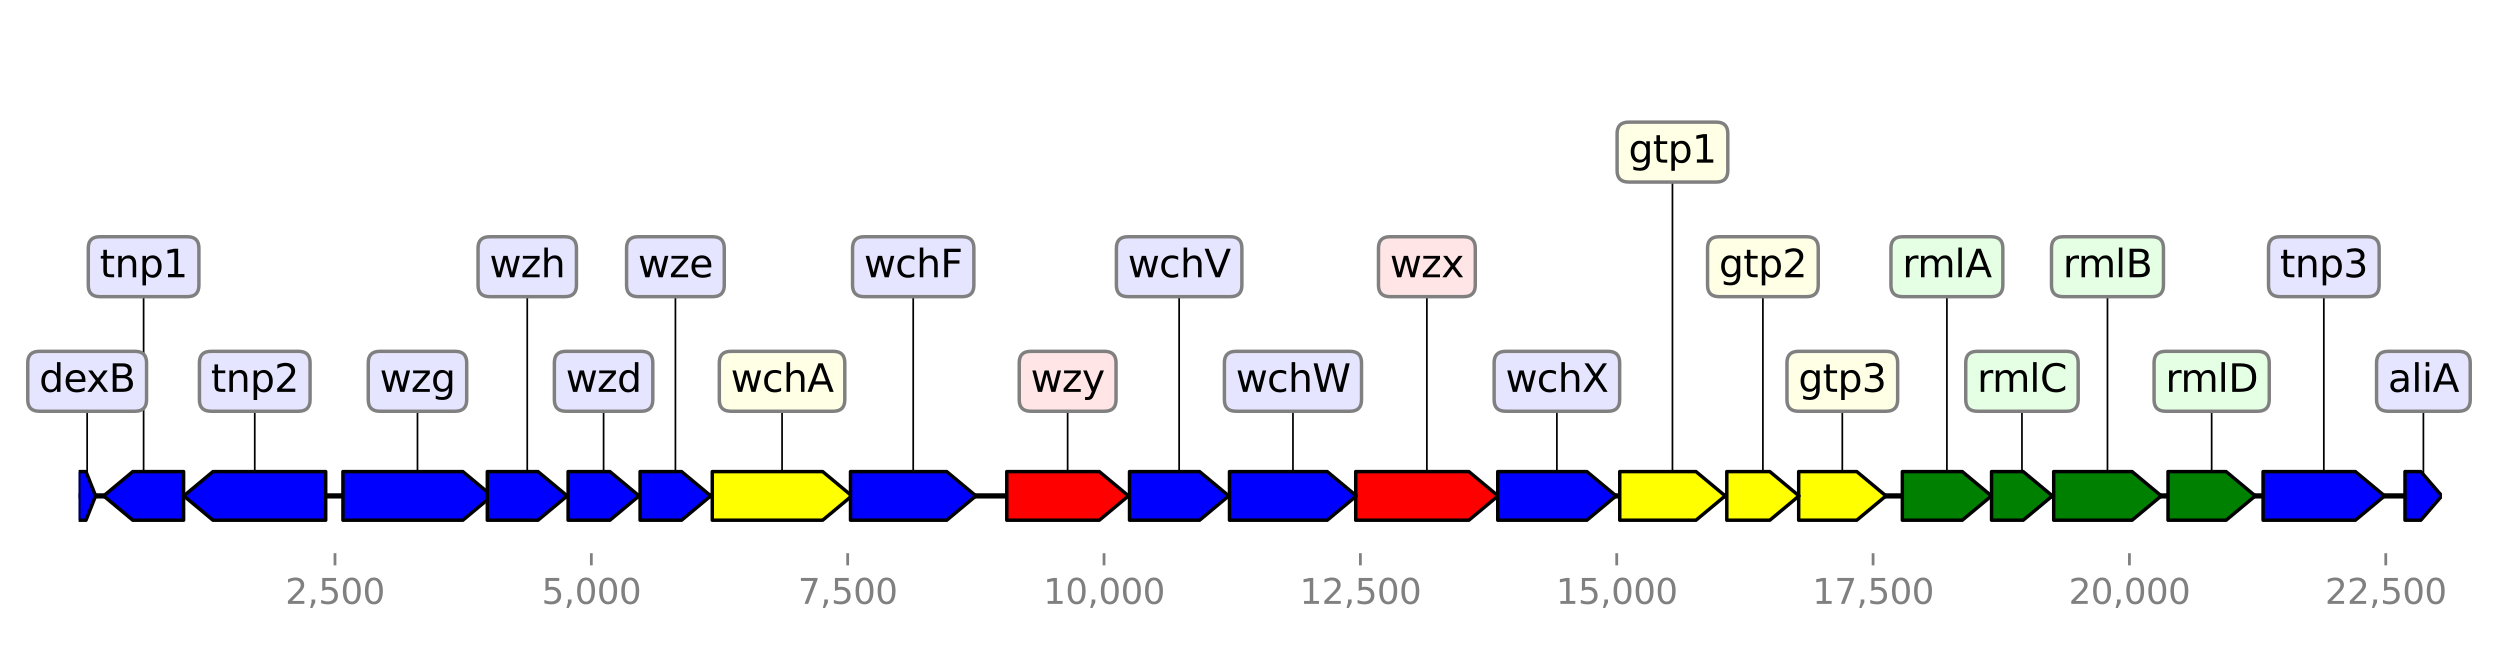 <?xml version="1.0" encoding="utf-8" standalone="no"?>
<!DOCTYPE svg PUBLIC "-//W3C//DTD SVG 1.1//EN"
  "http://www.w3.org/Graphics/SVG/1.1/DTD/svg11.dtd">
<svg height="187.2pt" version="1.1" viewBox="0 0 720 187.2" width="720pt" xmlns="http://www.w3.org/2000/svg" xmlns:xlink="http://www.w3.org/1999/xlink">
 <defs>
  <style type="text/css">*{stroke-linecap:butt;stroke-linejoin:round;}</style>
 </defs>
 <g id="figure_1">
  <g id="patch_1">
   <path d="M 0 187.2 
L 720 187.2 
L 720 0 
L 0 0 
z
" style="fill:#ffffff;"/>
  </g>
  <g id="axes_1">
   <g id="line2d_1">
    <path clip-path="url(#pf83771c962)" d="M 22.655 142.818 
L 703.248 142.818 
" style="fill:none;stroke:#000000;stroke-linecap:square;stroke-width:1.5;"/>
   </g>
   <g id="line2d_2">
    <path clip-path="url(#pf83771c962)" d="M 120.235 109.813 
L 120.235 142.818 
" style="fill:none;stroke:#000000;stroke-linecap:square;stroke-width:0.5;"/>
   </g>
   <g id="line2d_3">
    <path clip-path="url(#pf83771c962)" d="M 410.94 76.809 
L 410.94 142.818 
" style="fill:none;stroke:#000000;stroke-linecap:square;stroke-width:0.5;"/>
   </g>
   <g id="line2d_4">
    <path clip-path="url(#pf83771c962)" d="M 73.369 109.813 
L 73.369 142.818 
" style="fill:none;stroke:#000000;stroke-linecap:square;stroke-width:0.5;"/>
   </g>
   <g id="line2d_5">
    <path clip-path="url(#pf83771c962)" d="M 225.233 109.813 
L 225.233 142.818 
" style="fill:none;stroke:#000000;stroke-linecap:square;stroke-width:0.5;"/>
   </g>
   <g id="line2d_6">
    <path clip-path="url(#pf83771c962)" d="M 372.372 109.813 
L 372.372 142.818 
" style="fill:none;stroke:#000000;stroke-linecap:square;stroke-width:0.5;"/>
   </g>
   <g id="line2d_7">
    <path clip-path="url(#pf83771c962)" d="M 263.004 76.809 
L 263.004 142.818 
" style="fill:none;stroke:#000000;stroke-linecap:square;stroke-width:0.5;"/>
   </g>
   <g id="line2d_8">
    <path clip-path="url(#pf83771c962)" d="M 307.477 109.813 
L 307.477 142.818 
" style="fill:none;stroke:#000000;stroke-linecap:square;stroke-width:0.5;"/>
   </g>
   <g id="line2d_9">
    <path clip-path="url(#pf83771c962)" d="M 669.264 76.809 
L 669.264 142.818 
" style="fill:none;stroke:#000000;stroke-linecap:square;stroke-width:0.5;"/>
   </g>
   <g id="line2d_10">
    <path clip-path="url(#pf83771c962)" d="M 448.385 109.813 
L 448.385 142.818 
" style="fill:none;stroke:#000000;stroke-linecap:square;stroke-width:0.5;"/>
   </g>
   <g id="line2d_11">
    <path clip-path="url(#pf83771c962)" d="M 606.953 76.809 
L 606.953 142.818 
" style="fill:none;stroke:#000000;stroke-linecap:square;stroke-width:0.5;"/>
   </g>
   <g id="line2d_12">
    <path clip-path="url(#pf83771c962)" d="M 481.667 43.804 
L 481.667 142.818 
" style="fill:none;stroke:#000000;stroke-linecap:square;stroke-width:0.5;"/>
   </g>
   <g id="line2d_13">
    <path clip-path="url(#pf83771c962)" d="M 339.593 76.809 
L 339.593 142.818 
" style="fill:none;stroke:#000000;stroke-linecap:square;stroke-width:0.5;"/>
   </g>
   <g id="line2d_14">
    <path clip-path="url(#pf83771c962)" d="M 560.707 76.809 
L 560.707 142.818 
" style="fill:none;stroke:#000000;stroke-linecap:square;stroke-width:0.5;"/>
   </g>
   <g id="line2d_15">
    <path clip-path="url(#pf83771c962)" d="M 530.585 109.813 
L 530.585 142.818 
" style="fill:none;stroke:#000000;stroke-linecap:square;stroke-width:0.5;"/>
   </g>
   <g id="line2d_16">
    <path clip-path="url(#pf83771c962)" d="M 636.957 109.813 
L 636.957 142.818 
" style="fill:none;stroke:#000000;stroke-linecap:square;stroke-width:0.5;"/>
   </g>
   <g id="line2d_17">
    <path clip-path="url(#pf83771c962)" d="M 41.357 76.809 
L 41.357 142.818 
" style="fill:none;stroke:#000000;stroke-linecap:square;stroke-width:0.5;"/>
   </g>
   <g id="line2d_18">
    <path clip-path="url(#pf83771c962)" d="M 151.848 76.809 
L 151.848 142.818 
" style="fill:none;stroke:#000000;stroke-linecap:square;stroke-width:0.5;"/>
   </g>
   <g id="line2d_19">
    <path clip-path="url(#pf83771c962)" d="M 507.714 76.809 
L 507.714 142.818 
" style="fill:none;stroke:#000000;stroke-linecap:square;stroke-width:0.5;"/>
   </g>
   <g id="line2d_20">
    <path clip-path="url(#pf83771c962)" d="M 173.834 109.813 
L 173.834 142.818 
" style="fill:none;stroke:#000000;stroke-linecap:square;stroke-width:0.5;"/>
   </g>
   <g id="line2d_21">
    <path clip-path="url(#pf83771c962)" d="M 194.521 76.809 
L 194.521 142.818 
" style="fill:none;stroke:#000000;stroke-linecap:square;stroke-width:0.5;"/>
   </g>
   <g id="line2d_22">
    <path clip-path="url(#pf83771c962)" d="M 582.324 109.813 
L 582.324 142.818 
" style="fill:none;stroke:#000000;stroke-linecap:square;stroke-width:0.5;"/>
   </g>
   <g id="line2d_23">
    <path clip-path="url(#pf83771c962)" d="M 697.939 109.813 
L 697.939 142.818 
" style="fill:none;stroke:#000000;stroke-linecap:square;stroke-width:0.5;"/>
   </g>
   <g id="line2d_24">
    <path clip-path="url(#pf83771c962)" d="M 25.1 109.813 
L 25.1 142.818 
" style="fill:none;stroke:#000000;stroke-linecap:square;stroke-width:0.5;"/>
   </g>
   <g id="patch_2">
    <path clip-path="url(#pf83771c962)" d="M 98.766 135.818 
Q 116.035 135.818 133.305 135.818 
L 133.305 135.818 
Q 137.505 139.318 141.704 142.818 
Q 137.505 146.318 133.305 149.818 
L 133.305 149.818 
Q 116.035 149.818 98.766 149.818 
L 98.766 135.818 
z
" style="fill:#0000ff;stroke:#000000;stroke-linecap:round;"/>
   </g>
   <g id="patch_3">
    <path clip-path="url(#pf83771c962)" d="M 390.445 135.818 
Q 406.741 135.818 423.036 135.818 
L 423.036 135.818 
Q 427.235 139.318 431.435 142.818 
Q 427.235 146.318 423.036 149.818 
L 423.036 149.818 
Q 406.741 149.818 390.445 149.818 
L 390.445 135.818 
z
" style="fill:#ff0000;stroke:#000000;stroke-linecap:round;"/>
   </g>
   <g id="patch_4">
    <path clip-path="url(#pf83771c962)" d="M 93.805 149.818 
Q 77.568 149.818 61.33 149.818 
L 61.33 149.818 
Q 57.132 146.318 52.934 142.818 
Q 57.132 139.318 61.33 135.818 
L 61.33 135.818 
Q 77.568 135.818 93.805 135.818 
L 93.805 149.818 
z
" style="fill:#0000ff;stroke:#000000;stroke-linecap:round;"/>
   </g>
   <g id="patch_5">
    <path clip-path="url(#pf83771c962)" d="M 205.137 135.818 
Q 221.031 135.818 236.925 135.818 
L 236.925 135.818 
Q 241.127 139.318 245.329 142.818 
Q 241.127 146.318 236.925 149.818 
L 236.925 149.818 
Q 221.031 149.818 205.137 149.818 
L 205.137 135.818 
z
" style="fill:#ffff00;stroke:#000000;stroke-linecap:round;"/>
   </g>
   <g id="patch_6">
    <path clip-path="url(#pf83771c962)" d="M 354.092 135.818 
Q 368.17 135.818 382.248 135.818 
L 382.248 135.818 
Q 386.45 139.318 390.652 142.818 
Q 386.45 146.318 382.248 149.818 
L 382.248 149.818 
Q 368.17 149.818 354.092 149.818 
L 354.092 135.818 
z
" style="fill:#0000ff;stroke:#000000;stroke-linecap:round;"/>
   </g>
   <g id="patch_7">
    <path clip-path="url(#pf83771c962)" d="M 244.945 135.818 
Q 258.804 135.818 272.663 135.818 
L 272.663 135.818 
Q 276.862 139.318 281.062 142.818 
Q 276.862 146.318 272.663 149.818 
L 272.663 149.818 
Q 258.804 149.818 244.945 149.818 
L 244.945 135.818 
z
" style="fill:#0000ff;stroke:#000000;stroke-linecap:round;"/>
   </g>
   <g id="patch_8">
    <path clip-path="url(#pf83771c962)" d="M 289.951 135.818 
Q 303.278 135.818 316.605 135.818 
L 316.605 135.818 
Q 320.804 139.318 325.004 142.818 
Q 320.804 146.318 316.605 149.818 
L 316.605 149.818 
Q 303.278 149.818 289.951 149.818 
L 289.951 135.818 
z
" style="fill:#ff0000;stroke:#000000;stroke-linecap:round;"/>
   </g>
   <g id="patch_9">
    <path clip-path="url(#pf83771c962)" d="M 651.767 135.818 
Q 665.063 135.818 678.358 135.818 
L 678.358 135.818 
Q 682.56 139.318 686.761 142.818 
Q 682.56 146.318 678.358 149.818 
L 678.358 149.818 
Q 665.063 149.818 651.767 149.818 
L 651.767 135.818 
z
" style="fill:#0000ff;stroke:#000000;stroke-linecap:round;"/>
   </g>
   <g id="patch_10">
    <path clip-path="url(#pf83771c962)" d="M 431.346 135.818 
Q 444.186 135.818 457.026 135.818 
L 457.026 135.818 
Q 461.225 139.318 465.425 142.818 
Q 461.225 146.318 457.026 149.818 
L 457.026 149.818 
Q 444.186 149.818 431.346 149.818 
L 431.346 135.818 
z
" style="fill:#0000ff;stroke:#000000;stroke-linecap:round;"/>
   </g>
   <g id="patch_11">
    <path clip-path="url(#pf83771c962)" d="M 591.464 135.818 
Q 602.754 135.818 614.043 135.818 
L 614.043 135.818 
Q 618.243 139.318 622.442 142.818 
Q 618.243 146.318 614.043 149.818 
L 614.043 149.818 
Q 602.754 149.818 591.464 149.818 
L 591.464 135.818 
z
" style="fill:#008000;stroke:#000000;stroke-linecap:round;"/>
   </g>
   <g id="patch_12">
    <path clip-path="url(#pf83771c962)" d="M 466.488 135.818 
Q 477.467 135.818 488.445 135.818 
L 488.445 135.818 
Q 492.646 139.318 496.846 142.818 
Q 492.646 146.318 488.445 149.818 
L 488.445 149.818 
Q 477.467 149.818 466.488 149.818 
L 466.488 135.818 
z
" style="fill:#ffff00;stroke:#000000;stroke-linecap:round;"/>
   </g>
   <g id="patch_13">
    <path clip-path="url(#pf83771c962)" d="M 325.3 135.818 
Q 335.393 135.818 345.486 135.818 
L 345.486 135.818 
Q 349.686 139.318 353.886 142.818 
Q 349.686 146.318 345.486 149.818 
L 345.486 149.818 
Q 335.393 149.818 325.3 149.818 
L 325.3 135.818 
z
" style="fill:#0000ff;stroke:#000000;stroke-linecap:round;"/>
   </g>
   <g id="patch_14">
    <path clip-path="url(#pf83771c962)" d="M 547.876 135.818 
Q 556.508 135.818 565.14 135.818 
L 565.14 135.818 
Q 569.339 139.318 573.539 142.818 
Q 569.339 146.318 565.14 149.818 
L 565.14 149.818 
Q 556.508 149.818 547.876 149.818 
L 547.876 135.818 
z
" style="fill:#008000;stroke:#000000;stroke-linecap:round;"/>
   </g>
   <g id="patch_15">
    <path clip-path="url(#pf83771c962)" d="M 518.02 135.818 
Q 526.384 135.818 534.748 135.818 
L 534.748 135.818 
Q 538.95 139.318 543.151 142.818 
Q 538.95 146.318 534.748 149.818 
L 534.748 149.818 
Q 526.384 149.818 518.02 149.818 
L 518.02 135.818 
z
" style="fill:#ffff00;stroke:#000000;stroke-linecap:round;"/>
   </g>
   <g id="patch_16">
    <path clip-path="url(#pf83771c962)" d="M 624.391 135.818 
Q 632.755 135.818 641.12 135.818 
L 641.12 135.818 
Q 645.321 139.318 649.522 142.818 
Q 645.321 146.318 641.12 149.818 
L 641.12 149.818 
Q 632.755 149.818 624.391 149.818 
L 624.391 135.818 
z
" style="fill:#008000;stroke:#000000;stroke-linecap:round;"/>
   </g>
   <g id="patch_17">
    <path clip-path="url(#pf83771c962)" d="M 52.875 149.818 
Q 45.557 149.818 38.239 149.818 
L 38.239 149.818 
Q 34.04 146.318 29.84 142.818 
Q 34.04 139.318 38.239 135.818 
L 38.239 135.818 
Q 45.557 135.818 52.875 135.818 
L 52.875 149.818 
z
" style="fill:#0000ff;stroke:#000000;stroke-linecap:round;"/>
   </g>
   <g id="patch_18">
    <path clip-path="url(#pf83771c962)" d="M 140.346 135.818 
Q 147.649 135.818 154.951 135.818 
L 154.951 135.818 
Q 159.151 139.318 163.351 142.818 
Q 159.151 146.318 154.951 149.818 
L 154.951 149.818 
Q 147.649 149.818 140.346 149.818 
L 140.346 135.818 
z
" style="fill:#0000ff;stroke:#000000;stroke-linecap:round;"/>
   </g>
   <g id="patch_19">
    <path clip-path="url(#pf83771c962)" d="M 497.319 135.818 
Q 503.515 135.818 509.711 135.818 
L 509.711 135.818 
Q 513.91 139.318 518.109 142.818 
Q 513.91 146.318 509.711 149.818 
L 509.711 149.818 
Q 503.515 149.818 497.319 149.818 
L 497.319 135.818 
z
" style="fill:#ffff00;stroke:#000000;stroke-linecap:round;"/>
   </g>
   <g id="patch_20">
    <path clip-path="url(#pf83771c962)" d="M 163.616 135.818 
Q 169.636 135.818 175.655 135.818 
L 175.655 135.818 
Q 179.854 139.318 184.052 142.818 
Q 179.854 146.318 175.655 149.818 
L 175.655 149.818 
Q 169.636 149.818 163.616 149.818 
L 163.616 135.818 
z
" style="fill:#0000ff;stroke:#000000;stroke-linecap:round;"/>
   </g>
   <g id="patch_21">
    <path clip-path="url(#pf83771c962)" d="M 184.347 135.818 
Q 190.321 135.818 196.294 135.818 
L 196.294 135.818 
Q 200.494 139.318 204.694 142.818 
Q 200.494 146.318 196.294 149.818 
L 196.294 149.818 
Q 190.321 149.818 184.347 149.818 
L 184.347 135.818 
z
" style="fill:#0000ff;stroke:#000000;stroke-linecap:round;"/>
   </g>
   <g id="patch_22">
    <path clip-path="url(#pf83771c962)" d="M 573.568 135.818 
Q 578.123 135.818 582.679 135.818 
L 582.679 135.818 
Q 586.879 139.318 591.08 142.818 
Q 586.879 146.318 582.679 149.818 
L 582.679 149.818 
Q 578.123 149.818 573.568 149.818 
L 573.568 135.818 
z
" style="fill:#008000;stroke:#000000;stroke-linecap:round;"/>
   </g>
   <g id="patch_23">
    <path clip-path="url(#pf83771c962)" d="M 692.638 135.818 
Q 694.919 135.818 697.201 135.818 
L 697.201 135.818 
Q 700.22 139.318 703.239 142.818 
Q 700.22 146.318 697.201 149.818 
L 697.201 149.818 
Q 694.919 149.818 692.638 149.818 
L 692.638 135.818 
z
" style="fill:#0000ff;stroke:#000000;stroke-linecap:round;"/>
   </g>
   <g id="patch_24">
    <path clip-path="url(#pf83771c962)" d="M 22.664 135.818 
Q 23.713 135.818 24.763 135.818 
L 24.763 135.818 
Q 26.15 139.318 27.537 142.818 
Q 26.15 146.318 24.763 149.818 
L 24.763 149.818 
Q 23.713 149.818 22.664 149.818 
L 22.664 135.818 
z
" style="fill:#0000ff;stroke:#000000;stroke-linecap:round;"/>
   </g>
   <g id="matplotlib.axis_1">
    <g id="xtick_1">
     <g id="line2d_25">
      <defs>
       <path d="M 0 0 
L 0 3.5 
" id="mde1856cf31" style="stroke:#808080;stroke-width:0.8;"/>
      </defs>
      <g>
       <use style="fill:#808080;stroke:#808080;stroke-width:0.8;" x="96.477" xlink:href="#mde1856cf31" y="159.32"/>
      </g>
     </g>
     <g id="text_1">
      <!-- 2,500 -->
      <g style="fill:#808080;" transform="translate(82.163 173.918)scale(0.1 -0.1)">
       <defs>
        <path d="M 1228 531 
L 3431 531 
L 3431 0 
L 469 0 
L 469 531 
Q 828 903 1448 1529 
Q 2069 2156 2228 2338 
Q 2531 2678 2651 2914 
Q 2772 3150 2772 3378 
Q 2772 3750 2511 3984 
Q 2250 4219 1831 4219 
Q 1534 4219 1204 4116 
Q 875 4013 500 3803 
L 500 4441 
Q 881 4594 1212 4672 
Q 1544 4750 1819 4750 
Q 2544 4750 2975 4387 
Q 3406 4025 3406 3419 
Q 3406 3131 3298 2873 
Q 3191 2616 2906 2266 
Q 2828 2175 2409 1742 
Q 1991 1309 1228 531 
z
" id="DejaVuSans-32" transform="scale(0.016)"/>
        <path d="M 750 794 
L 1409 794 
L 1409 256 
L 897 -744 
L 494 -744 
L 750 256 
L 750 794 
z
" id="DejaVuSans-2c" transform="scale(0.016)"/>
        <path d="M 691 4666 
L 3169 4666 
L 3169 4134 
L 1269 4134 
L 1269 2991 
Q 1406 3038 1543 3061 
Q 1681 3084 1819 3084 
Q 2600 3084 3056 2656 
Q 3513 2228 3513 1497 
Q 3513 744 3044 326 
Q 2575 -91 1722 -91 
Q 1428 -91 1123 -41 
Q 819 9 494 109 
L 494 744 
Q 775 591 1075 516 
Q 1375 441 1709 441 
Q 2250 441 2565 725 
Q 2881 1009 2881 1497 
Q 2881 1984 2565 2268 
Q 2250 2553 1709 2553 
Q 1456 2553 1204 2497 
Q 953 2441 691 2322 
L 691 4666 
z
" id="DejaVuSans-35" transform="scale(0.016)"/>
        <path d="M 2034 4250 
Q 1547 4250 1301 3770 
Q 1056 3291 1056 2328 
Q 1056 1369 1301 889 
Q 1547 409 2034 409 
Q 2525 409 2770 889 
Q 3016 1369 3016 2328 
Q 3016 3291 2770 3770 
Q 2525 4250 2034 4250 
z
M 2034 4750 
Q 2819 4750 3233 4129 
Q 3647 3509 3647 2328 
Q 3647 1150 3233 529 
Q 2819 -91 2034 -91 
Q 1250 -91 836 529 
Q 422 1150 422 2328 
Q 422 3509 836 4129 
Q 1250 4750 2034 4750 
z
" id="DejaVuSans-30" transform="scale(0.016)"/>
       </defs>
       <use xlink:href="#DejaVuSans-32"/>
       <use x="63.623" xlink:href="#DejaVuSans-2c"/>
       <use x="95.41" xlink:href="#DejaVuSans-35"/>
       <use x="159.033" xlink:href="#DejaVuSans-30"/>
       <use x="222.656" xlink:href="#DejaVuSans-30"/>
      </g>
     </g>
    </g>
    <g id="xtick_2">
     <g id="line2d_26">
      <g>
       <use style="fill:#808080;stroke:#808080;stroke-width:0.8;" x="170.305" xlink:href="#mde1856cf31" y="159.32"/>
      </g>
     </g>
     <g id="text_2">
      <!-- 5,000 -->
      <g style="fill:#808080;" transform="translate(155.991 173.918)scale(0.1 -0.1)">
       <use xlink:href="#DejaVuSans-35"/>
       <use x="63.623" xlink:href="#DejaVuSans-2c"/>
       <use x="95.41" xlink:href="#DejaVuSans-30"/>
       <use x="159.033" xlink:href="#DejaVuSans-30"/>
       <use x="222.656" xlink:href="#DejaVuSans-30"/>
      </g>
     </g>
    </g>
    <g id="xtick_3">
     <g id="line2d_27">
      <g>
       <use style="fill:#808080;stroke:#808080;stroke-width:0.8;" x="244.133" xlink:href="#mde1856cf31" y="159.32"/>
      </g>
     </g>
     <g id="text_3">
      <!-- 7,500 -->
      <g style="fill:#808080;" transform="translate(229.819 173.918)scale(0.1 -0.1)">
       <defs>
        <path d="M 525 4666 
L 3525 4666 
L 3525 4397 
L 1831 0 
L 1172 0 
L 2766 4134 
L 525 4134 
L 525 4666 
z
" id="DejaVuSans-37" transform="scale(0.016)"/>
       </defs>
       <use xlink:href="#DejaVuSans-37"/>
       <use x="63.623" xlink:href="#DejaVuSans-2c"/>
       <use x="95.41" xlink:href="#DejaVuSans-35"/>
       <use x="159.033" xlink:href="#DejaVuSans-30"/>
       <use x="222.656" xlink:href="#DejaVuSans-30"/>
      </g>
     </g>
    </g>
    <g id="xtick_4">
     <g id="line2d_28">
      <g>
       <use style="fill:#808080;stroke:#808080;stroke-width:0.8;" x="317.961" xlink:href="#mde1856cf31" y="159.32"/>
      </g>
     </g>
     <g id="text_4">
      <!-- 10,000 -->
      <g style="fill:#808080;" transform="translate(300.466 173.918)scale(0.1 -0.1)">
       <defs>
        <path d="M 794 531 
L 1825 531 
L 1825 4091 
L 703 3866 
L 703 4441 
L 1819 4666 
L 2450 4666 
L 2450 531 
L 3481 531 
L 3481 0 
L 794 0 
L 794 531 
z
" id="DejaVuSans-31" transform="scale(0.016)"/>
       </defs>
       <use xlink:href="#DejaVuSans-31"/>
       <use x="63.623" xlink:href="#DejaVuSans-30"/>
       <use x="127.246" xlink:href="#DejaVuSans-2c"/>
       <use x="159.033" xlink:href="#DejaVuSans-30"/>
       <use x="222.656" xlink:href="#DejaVuSans-30"/>
       <use x="286.279" xlink:href="#DejaVuSans-30"/>
      </g>
     </g>
    </g>
    <g id="xtick_5">
     <g id="line2d_29">
      <g>
       <use style="fill:#808080;stroke:#808080;stroke-width:0.8;" x="391.789" xlink:href="#mde1856cf31" y="159.32"/>
      </g>
     </g>
     <g id="text_5">
      <!-- 12,500 -->
      <g style="fill:#808080;" transform="translate(374.294 173.918)scale(0.1 -0.1)">
       <use xlink:href="#DejaVuSans-31"/>
       <use x="63.623" xlink:href="#DejaVuSans-32"/>
       <use x="127.246" xlink:href="#DejaVuSans-2c"/>
       <use x="159.033" xlink:href="#DejaVuSans-35"/>
       <use x="222.656" xlink:href="#DejaVuSans-30"/>
       <use x="286.279" xlink:href="#DejaVuSans-30"/>
      </g>
     </g>
    </g>
    <g id="xtick_6">
     <g id="line2d_30">
      <g>
       <use style="fill:#808080;stroke:#808080;stroke-width:0.8;" x="465.617" xlink:href="#mde1856cf31" y="159.32"/>
      </g>
     </g>
     <g id="text_6">
      <!-- 15,000 -->
      <g style="fill:#808080;" transform="translate(448.122 173.918)scale(0.1 -0.1)">
       <use xlink:href="#DejaVuSans-31"/>
       <use x="63.623" xlink:href="#DejaVuSans-35"/>
       <use x="127.246" xlink:href="#DejaVuSans-2c"/>
       <use x="159.033" xlink:href="#DejaVuSans-30"/>
       <use x="222.656" xlink:href="#DejaVuSans-30"/>
       <use x="286.279" xlink:href="#DejaVuSans-30"/>
      </g>
     </g>
    </g>
    <g id="xtick_7">
     <g id="line2d_31">
      <g>
       <use style="fill:#808080;stroke:#808080;stroke-width:0.8;" x="539.445" xlink:href="#mde1856cf31" y="159.32"/>
      </g>
     </g>
     <g id="text_7">
      <!-- 17,500 -->
      <g style="fill:#808080;" transform="translate(521.949 173.918)scale(0.1 -0.1)">
       <use xlink:href="#DejaVuSans-31"/>
       <use x="63.623" xlink:href="#DejaVuSans-37"/>
       <use x="127.246" xlink:href="#DejaVuSans-2c"/>
       <use x="159.033" xlink:href="#DejaVuSans-35"/>
       <use x="222.656" xlink:href="#DejaVuSans-30"/>
       <use x="286.279" xlink:href="#DejaVuSans-30"/>
      </g>
     </g>
    </g>
    <g id="xtick_8">
     <g id="line2d_32">
      <g>
       <use style="fill:#808080;stroke:#808080;stroke-width:0.8;" x="613.273" xlink:href="#mde1856cf31" y="159.32"/>
      </g>
     </g>
     <g id="text_8">
      <!-- 20,000 -->
      <g style="fill:#808080;" transform="translate(595.777 173.918)scale(0.1 -0.1)">
       <use xlink:href="#DejaVuSans-32"/>
       <use x="63.623" xlink:href="#DejaVuSans-30"/>
       <use x="127.246" xlink:href="#DejaVuSans-2c"/>
       <use x="159.033" xlink:href="#DejaVuSans-30"/>
       <use x="222.656" xlink:href="#DejaVuSans-30"/>
       <use x="286.279" xlink:href="#DejaVuSans-30"/>
      </g>
     </g>
    </g>
    <g id="xtick_9">
     <g id="line2d_33">
      <g>
       <use style="fill:#808080;stroke:#808080;stroke-width:0.8;" x="687.101" xlink:href="#mde1856cf31" y="159.32"/>
      </g>
     </g>
     <g id="text_9">
      <!-- 22,500 -->
      <g style="fill:#808080;" transform="translate(669.605 173.918)scale(0.1 -0.1)">
       <use xlink:href="#DejaVuSans-32"/>
       <use x="63.623" xlink:href="#DejaVuSans-32"/>
       <use x="127.246" xlink:href="#DejaVuSans-2c"/>
       <use x="159.033" xlink:href="#DejaVuSans-35"/>
       <use x="222.656" xlink:href="#DejaVuSans-30"/>
       <use x="286.279" xlink:href="#DejaVuSans-30"/>
      </g>
     </g>
    </g>
   </g>
   <g id="linkto_wzg">
    <g id="patch_25">
     <a xlink:href="wzg">
      <path d="M 109.359 118.436 
L 131.111 118.436 
Q 134.411 118.436 134.411 115.136 
L 134.411 104.49 
Q 134.411 101.19 131.111 101.19 
L 109.359 101.19 
Q 106.059 101.19 106.059 104.49 
L 106.059 115.136 
Q 106.059 118.436 109.359 118.436 
z
" style="fill:#e5e5ff;stroke:#808080;stroke-linejoin:miter;"/>
     </a>
    </g>
    <!-- wzg -->
    <g transform="translate(109.359 112.849)scale(0.11 -0.11)">
     <defs>
      <path d="M 269 3500 
L 844 3500 
L 1563 769 
L 2278 3500 
L 2956 3500 
L 3675 769 
L 4391 3500 
L 4966 3500 
L 4050 0 
L 3372 0 
L 2619 2869 
L 1863 0 
L 1184 0 
L 269 3500 
z
" id="DejaVuSans-77" transform="scale(0.016)"/>
      <path d="M 353 3500 
L 3084 3500 
L 3084 2975 
L 922 459 
L 3084 459 
L 3084 0 
L 275 0 
L 275 525 
L 2438 3041 
L 353 3041 
L 353 3500 
z
" id="DejaVuSans-7a" transform="scale(0.016)"/>
      <path d="M 2906 1791 
Q 2906 2416 2648 2759 
Q 2391 3103 1925 3103 
Q 1463 3103 1205 2759 
Q 947 2416 947 1791 
Q 947 1169 1205 825 
Q 1463 481 1925 481 
Q 2391 481 2648 825 
Q 2906 1169 2906 1791 
z
M 3481 434 
Q 3481 -459 3084 -895 
Q 2688 -1331 1869 -1331 
Q 1566 -1331 1297 -1286 
Q 1028 -1241 775 -1147 
L 775 -588 
Q 1028 -725 1275 -790 
Q 1522 -856 1778 -856 
Q 2344 -856 2625 -561 
Q 2906 -266 2906 331 
L 2906 616 
Q 2728 306 2450 153 
Q 2172 0 1784 0 
Q 1141 0 747 490 
Q 353 981 353 1791 
Q 353 2603 747 3093 
Q 1141 3584 1784 3584 
Q 2172 3584 2450 3431 
Q 2728 3278 2906 2969 
L 2906 3500 
L 3481 3500 
L 3481 434 
z
" id="DejaVuSans-67" transform="scale(0.016)"/>
     </defs>
     <use xlink:href="#DejaVuSans-77"/>
     <use x="81.787" xlink:href="#DejaVuSans-7a"/>
     <use x="134.277" xlink:href="#DejaVuSans-67"/>
    </g>
   </g>
   <g id="linkto_wzx">
    <g id="patch_26">
     <a xlink:href="wzx">
      <path d="M 400.3 85.432 
L 421.58 85.432 
Q 424.88 85.432 424.88 82.132 
L 424.88 71.486 
Q 424.88 68.186 421.58 68.186 
L 400.3 68.186 
Q 397 68.186 397 71.486 
L 397 82.132 
Q 397 85.432 400.3 85.432 
z
" style="fill:#ffe5e5;stroke:#808080;stroke-linejoin:miter;"/>
     </a>
    </g>
    <!-- wzx -->
    <g transform="translate(400.3 79.844)scale(0.11 -0.11)">
     <defs>
      <path d="M 3513 3500 
L 2247 1797 
L 3578 0 
L 2900 0 
L 1881 1375 
L 863 0 
L 184 0 
L 1544 1831 
L 300 3500 
L 978 3500 
L 1906 2253 
L 2834 3500 
L 3513 3500 
z
" id="DejaVuSans-78" transform="scale(0.016)"/>
     </defs>
     <use xlink:href="#DejaVuSans-77"/>
     <use x="81.787" xlink:href="#DejaVuSans-7a"/>
     <use x="134.277" xlink:href="#DejaVuSans-78"/>
    </g>
   </g>
   <g id="linkto_tnp2">
    <g id="patch_27">
     <a xlink:href="tnp2">
      <path d="M 60.736 118.436 
L 86.002 118.436 
Q 89.302 118.436 89.302 115.136 
L 89.302 104.49 
Q 89.302 101.19 86.002 101.19 
L 60.736 101.19 
Q 57.436 101.19 57.436 104.49 
L 57.436 115.136 
Q 57.436 118.436 60.736 118.436 
z
" style="fill:#e5e5ff;stroke:#808080;stroke-linejoin:miter;"/>
     </a>
    </g>
    <!-- tnp2 -->
    <g transform="translate(60.736 112.849)scale(0.11 -0.11)">
     <defs>
      <path d="M 1172 4494 
L 1172 3500 
L 2356 3500 
L 2356 3053 
L 1172 3053 
L 1172 1153 
Q 1172 725 1289 603 
Q 1406 481 1766 481 
L 2356 481 
L 2356 0 
L 1766 0 
Q 1100 0 847 248 
Q 594 497 594 1153 
L 594 3053 
L 172 3053 
L 172 3500 
L 594 3500 
L 594 4494 
L 1172 4494 
z
" id="DejaVuSans-74" transform="scale(0.016)"/>
      <path d="M 3513 2113 
L 3513 0 
L 2938 0 
L 2938 2094 
Q 2938 2591 2744 2837 
Q 2550 3084 2163 3084 
Q 1697 3084 1428 2787 
Q 1159 2491 1159 1978 
L 1159 0 
L 581 0 
L 581 3500 
L 1159 3500 
L 1159 2956 
Q 1366 3272 1645 3428 
Q 1925 3584 2291 3584 
Q 2894 3584 3203 3211 
Q 3513 2838 3513 2113 
z
" id="DejaVuSans-6e" transform="scale(0.016)"/>
      <path d="M 1159 525 
L 1159 -1331 
L 581 -1331 
L 581 3500 
L 1159 3500 
L 1159 2969 
Q 1341 3281 1617 3432 
Q 1894 3584 2278 3584 
Q 2916 3584 3314 3078 
Q 3713 2572 3713 1747 
Q 3713 922 3314 415 
Q 2916 -91 2278 -91 
Q 1894 -91 1617 61 
Q 1341 213 1159 525 
z
M 3116 1747 
Q 3116 2381 2855 2742 
Q 2594 3103 2138 3103 
Q 1681 3103 1420 2742 
Q 1159 2381 1159 1747 
Q 1159 1113 1420 752 
Q 1681 391 2138 391 
Q 2594 391 2855 752 
Q 3116 1113 3116 1747 
z
" id="DejaVuSans-70" transform="scale(0.016)"/>
     </defs>
     <use xlink:href="#DejaVuSans-74"/>
     <use x="39.209" xlink:href="#DejaVuSans-6e"/>
     <use x="102.588" xlink:href="#DejaVuSans-70"/>
     <use x="166.064" xlink:href="#DejaVuSans-32"/>
    </g>
   </g>
   <g id="linkto_wchA">
    <g id="patch_28">
     <a xlink:href="wchA">
      <path d="M 210.463 118.436 
L 240.003 118.436 
Q 243.303 118.436 243.303 115.136 
L 243.303 104.49 
Q 243.303 101.19 240.003 101.19 
L 210.463 101.19 
Q 207.163 101.19 207.163 104.49 
L 207.163 115.136 
Q 207.163 118.436 210.463 118.436 
z
" style="fill:#ffffe5;stroke:#808080;stroke-linejoin:miter;"/>
     </a>
    </g>
    <!-- wchA -->
    <g transform="translate(210.463 112.849)scale(0.11 -0.11)">
     <defs>
      <path d="M 3122 3366 
L 3122 2828 
Q 2878 2963 2633 3030 
Q 2388 3097 2138 3097 
Q 1578 3097 1268 2742 
Q 959 2388 959 1747 
Q 959 1106 1268 751 
Q 1578 397 2138 397 
Q 2388 397 2633 464 
Q 2878 531 3122 666 
L 3122 134 
Q 2881 22 2623 -34 
Q 2366 -91 2075 -91 
Q 1284 -91 818 406 
Q 353 903 353 1747 
Q 353 2603 823 3093 
Q 1294 3584 2113 3584 
Q 2378 3584 2631 3529 
Q 2884 3475 3122 3366 
z
" id="DejaVuSans-63" transform="scale(0.016)"/>
      <path d="M 3513 2113 
L 3513 0 
L 2938 0 
L 2938 2094 
Q 2938 2591 2744 2837 
Q 2550 3084 2163 3084 
Q 1697 3084 1428 2787 
Q 1159 2491 1159 1978 
L 1159 0 
L 581 0 
L 581 4863 
L 1159 4863 
L 1159 2956 
Q 1366 3272 1645 3428 
Q 1925 3584 2291 3584 
Q 2894 3584 3203 3211 
Q 3513 2838 3513 2113 
z
" id="DejaVuSans-68" transform="scale(0.016)"/>
      <path d="M 2188 4044 
L 1331 1722 
L 3047 1722 
L 2188 4044 
z
M 1831 4666 
L 2547 4666 
L 4325 0 
L 3669 0 
L 3244 1197 
L 1141 1197 
L 716 0 
L 50 0 
L 1831 4666 
z
" id="DejaVuSans-41" transform="scale(0.016)"/>
     </defs>
     <use xlink:href="#DejaVuSans-77"/>
     <use x="81.787" xlink:href="#DejaVuSans-63"/>
     <use x="136.768" xlink:href="#DejaVuSans-68"/>
     <use x="200.146" xlink:href="#DejaVuSans-41"/>
    </g>
   </g>
   <g id="linkto_wchW">
    <g id="patch_29">
     <a xlink:href="wchW">
      <path d="M 355.926 118.436 
L 388.818 118.436 
Q 392.118 118.436 392.118 115.136 
L 392.118 104.49 
Q 392.118 101.19 388.818 101.19 
L 355.926 101.19 
Q 352.626 101.19 352.626 104.49 
L 352.626 115.136 
Q 352.626 118.436 355.926 118.436 
z
" style="fill:#e5e5ff;stroke:#808080;stroke-linejoin:miter;"/>
     </a>
    </g>
    <!-- wchW -->
    <g transform="translate(355.926 112.849)scale(0.11 -0.11)">
     <defs>
      <path d="M 213 4666 
L 850 4666 
L 1831 722 
L 2809 4666 
L 3519 4666 
L 4500 722 
L 5478 4666 
L 6119 4666 
L 4947 0 
L 4153 0 
L 3169 4050 
L 2175 0 
L 1381 0 
L 213 4666 
z
" id="DejaVuSans-57" transform="scale(0.016)"/>
     </defs>
     <use xlink:href="#DejaVuSans-77"/>
     <use x="81.787" xlink:href="#DejaVuSans-63"/>
     <use x="136.768" xlink:href="#DejaVuSans-68"/>
     <use x="200.146" xlink:href="#DejaVuSans-57"/>
    </g>
   </g>
   <g id="linkto_wchF">
    <g id="patch_30">
     <a xlink:href="wchF">
      <path d="M 248.832 85.432 
L 277.175 85.432 
Q 280.475 85.432 280.475 82.132 
L 280.475 71.486 
Q 280.475 68.186 277.175 68.186 
L 248.832 68.186 
Q 245.532 68.186 245.532 71.486 
L 245.532 82.132 
Q 245.532 85.432 248.832 85.432 
z
" style="fill:#e5e5ff;stroke:#808080;stroke-linejoin:miter;"/>
     </a>
    </g>
    <!-- wchF -->
    <g transform="translate(248.832 79.844)scale(0.11 -0.11)">
     <defs>
      <path d="M 628 4666 
L 3309 4666 
L 3309 4134 
L 1259 4134 
L 1259 2759 
L 3109 2759 
L 3109 2228 
L 1259 2228 
L 1259 0 
L 628 0 
L 628 4666 
z
" id="DejaVuSans-46" transform="scale(0.016)"/>
     </defs>
     <use xlink:href="#DejaVuSans-77"/>
     <use x="81.787" xlink:href="#DejaVuSans-63"/>
     <use x="136.768" xlink:href="#DejaVuSans-68"/>
     <use x="200.146" xlink:href="#DejaVuSans-46"/>
    </g>
   </g>
   <g id="linkto_wzy">
    <g id="patch_31">
     <a xlink:href="wzy">
      <path d="M 296.838 118.436 
L 318.117 118.436 
Q 321.417 118.436 321.417 115.136 
L 321.417 104.49 
Q 321.417 101.19 318.117 101.19 
L 296.838 101.19 
Q 293.538 101.19 293.538 104.49 
L 293.538 115.136 
Q 293.538 118.436 296.838 118.436 
z
" style="fill:#ffe5e5;stroke:#808080;stroke-linejoin:miter;"/>
     </a>
    </g>
    <!-- wzy -->
    <g transform="translate(296.838 112.849)scale(0.11 -0.11)">
     <defs>
      <path d="M 2059 -325 
Q 1816 -950 1584 -1140 
Q 1353 -1331 966 -1331 
L 506 -1331 
L 506 -850 
L 844 -850 
Q 1081 -850 1212 -737 
Q 1344 -625 1503 -206 
L 1606 56 
L 191 3500 
L 800 3500 
L 1894 763 
L 2988 3500 
L 3597 3500 
L 2059 -325 
z
" id="DejaVuSans-79" transform="scale(0.016)"/>
     </defs>
     <use xlink:href="#DejaVuSans-77"/>
     <use x="81.787" xlink:href="#DejaVuSans-7a"/>
     <use x="134.277" xlink:href="#DejaVuSans-79"/>
    </g>
   </g>
   <g id="linkto_tnp3">
    <g id="patch_32">
     <a xlink:href="tnp3">
      <path d="M 656.631 85.432 
L 681.897 85.432 
Q 685.197 85.432 685.197 82.132 
L 685.197 71.486 
Q 685.197 68.186 681.897 68.186 
L 656.631 68.186 
Q 653.331 68.186 653.331 71.486 
L 653.331 82.132 
Q 653.331 85.432 656.631 85.432 
z
" style="fill:#e5e5ff;stroke:#808080;stroke-linejoin:miter;"/>
     </a>
    </g>
    <!-- tnp3 -->
    <g transform="translate(656.631 79.844)scale(0.11 -0.11)">
     <defs>
      <path d="M 2597 2516 
Q 3050 2419 3304 2112 
Q 3559 1806 3559 1356 
Q 3559 666 3084 287 
Q 2609 -91 1734 -91 
Q 1441 -91 1130 -33 
Q 819 25 488 141 
L 488 750 
Q 750 597 1062 519 
Q 1375 441 1716 441 
Q 2309 441 2620 675 
Q 2931 909 2931 1356 
Q 2931 1769 2642 2001 
Q 2353 2234 1838 2234 
L 1294 2234 
L 1294 2753 
L 1863 2753 
Q 2328 2753 2575 2939 
Q 2822 3125 2822 3475 
Q 2822 3834 2567 4026 
Q 2313 4219 1838 4219 
Q 1578 4219 1281 4162 
Q 984 4106 628 3988 
L 628 4550 
Q 988 4650 1302 4700 
Q 1616 4750 1894 4750 
Q 2613 4750 3031 4423 
Q 3450 4097 3450 3541 
Q 3450 3153 3228 2886 
Q 3006 2619 2597 2516 
z
" id="DejaVuSans-33" transform="scale(0.016)"/>
     </defs>
     <use xlink:href="#DejaVuSans-74"/>
     <use x="39.209" xlink:href="#DejaVuSans-6e"/>
     <use x="102.588" xlink:href="#DejaVuSans-70"/>
     <use x="166.064" xlink:href="#DejaVuSans-33"/>
    </g>
   </g>
   <g id="linkto_wchX">
    <g id="patch_33">
     <a xlink:href="wchX">
      <path d="M 433.61 118.436 
L 463.161 118.436 
Q 466.461 118.436 466.461 115.136 
L 466.461 104.49 
Q 466.461 101.19 463.161 101.19 
L 433.61 101.19 
Q 430.31 101.19 430.31 104.49 
L 430.31 115.136 
Q 430.31 118.436 433.61 118.436 
z
" style="fill:#e5e5ff;stroke:#808080;stroke-linejoin:miter;"/>
     </a>
    </g>
    <!-- wchX -->
    <g transform="translate(433.61 112.849)scale(0.11 -0.11)">
     <defs>
      <path d="M 403 4666 
L 1081 4666 
L 2241 2931 
L 3406 4666 
L 4084 4666 
L 2584 2425 
L 4184 0 
L 3506 0 
L 2194 1984 
L 872 0 
L 191 0 
L 1856 2491 
L 403 4666 
z
" id="DejaVuSans-58" transform="scale(0.016)"/>
     </defs>
     <use xlink:href="#DejaVuSans-77"/>
     <use x="81.787" xlink:href="#DejaVuSans-63"/>
     <use x="136.768" xlink:href="#DejaVuSans-68"/>
     <use x="200.146" xlink:href="#DejaVuSans-58"/>
    </g>
   </g>
   <g id="linkto_rmlB">
    <g id="patch_34">
     <a xlink:href="rmlB">
      <path d="M 594.129 85.432 
L 619.777 85.432 
Q 623.077 85.432 623.077 82.132 
L 623.077 71.486 
Q 623.077 68.186 619.777 68.186 
L 594.129 68.186 
Q 590.829 68.186 590.829 71.486 
L 590.829 82.132 
Q 590.829 85.432 594.129 85.432 
z
" style="fill:#e5ffe5;stroke:#808080;stroke-linejoin:miter;"/>
     </a>
    </g>
    <!-- rmlB -->
    <g transform="translate(594.129 79.844)scale(0.11 -0.11)">
     <defs>
      <path d="M 2631 2963 
Q 2534 3019 2420 3045 
Q 2306 3072 2169 3072 
Q 1681 3072 1420 2755 
Q 1159 2438 1159 1844 
L 1159 0 
L 581 0 
L 581 3500 
L 1159 3500 
L 1159 2956 
Q 1341 3275 1631 3429 
Q 1922 3584 2338 3584 
Q 2397 3584 2469 3576 
Q 2541 3569 2628 3553 
L 2631 2963 
z
" id="DejaVuSans-72" transform="scale(0.016)"/>
      <path d="M 3328 2828 
Q 3544 3216 3844 3400 
Q 4144 3584 4550 3584 
Q 5097 3584 5394 3201 
Q 5691 2819 5691 2113 
L 5691 0 
L 5113 0 
L 5113 2094 
Q 5113 2597 4934 2840 
Q 4756 3084 4391 3084 
Q 3944 3084 3684 2787 
Q 3425 2491 3425 1978 
L 3425 0 
L 2847 0 
L 2847 2094 
Q 2847 2600 2669 2842 
Q 2491 3084 2119 3084 
Q 1678 3084 1418 2786 
Q 1159 2488 1159 1978 
L 1159 0 
L 581 0 
L 581 3500 
L 1159 3500 
L 1159 2956 
Q 1356 3278 1631 3431 
Q 1906 3584 2284 3584 
Q 2666 3584 2933 3390 
Q 3200 3197 3328 2828 
z
" id="DejaVuSans-6d" transform="scale(0.016)"/>
      <path d="M 603 4863 
L 1178 4863 
L 1178 0 
L 603 0 
L 603 4863 
z
" id="DejaVuSans-6c" transform="scale(0.016)"/>
      <path d="M 1259 2228 
L 1259 519 
L 2272 519 
Q 2781 519 3026 730 
Q 3272 941 3272 1375 
Q 3272 1813 3026 2020 
Q 2781 2228 2272 2228 
L 1259 2228 
z
M 1259 4147 
L 1259 2741 
L 2194 2741 
Q 2656 2741 2882 2914 
Q 3109 3088 3109 3444 
Q 3109 3797 2882 3972 
Q 2656 4147 2194 4147 
L 1259 4147 
z
M 628 4666 
L 2241 4666 
Q 2963 4666 3353 4366 
Q 3744 4066 3744 3513 
Q 3744 3084 3544 2831 
Q 3344 2578 2956 2516 
Q 3422 2416 3680 2098 
Q 3938 1781 3938 1306 
Q 3938 681 3513 340 
Q 3088 0 2303 0 
L 628 0 
L 628 4666 
z
" id="DejaVuSans-42" transform="scale(0.016)"/>
     </defs>
     <use xlink:href="#DejaVuSans-72"/>
     <use x="39.363" xlink:href="#DejaVuSans-6d"/>
     <use x="136.775" xlink:href="#DejaVuSans-6c"/>
     <use x="164.559" xlink:href="#DejaVuSans-42"/>
    </g>
   </g>
   <g id="linkto_gtp1">
    <g id="patch_35">
     <a xlink:href="gtp1">
      <path d="M 469.028 52.427 
L 494.306 52.427 
Q 497.606 52.427 497.606 49.127 
L 497.606 38.481 
Q 497.606 35.181 494.306 35.181 
L 469.028 35.181 
Q 465.728 35.181 465.728 38.481 
L 465.728 49.127 
Q 465.728 52.427 469.028 52.427 
z
" style="fill:#ffffe5;stroke:#808080;stroke-linejoin:miter;"/>
     </a>
    </g>
    <!-- gtp1 -->
    <g transform="translate(469.028 46.84)scale(0.11 -0.11)">
     <use xlink:href="#DejaVuSans-67"/>
     <use x="63.477" xlink:href="#DejaVuSans-74"/>
     <use x="102.686" xlink:href="#DejaVuSans-70"/>
     <use x="166.162" xlink:href="#DejaVuSans-31"/>
    </g>
   </g>
   <g id="linkto_wchV">
    <g id="patch_36">
     <a xlink:href="wchV">
      <path d="M 324.823 85.432 
L 354.363 85.432 
Q 357.663 85.432 357.663 82.132 
L 357.663 71.486 
Q 357.663 68.186 354.363 68.186 
L 324.823 68.186 
Q 321.523 68.186 321.523 71.486 
L 321.523 82.132 
Q 321.523 85.432 324.823 85.432 
z
" style="fill:#e5e5ff;stroke:#808080;stroke-linejoin:miter;"/>
     </a>
    </g>
    <!-- wchV -->
    <g transform="translate(324.823 79.844)scale(0.11 -0.11)">
     <defs>
      <path d="M 1831 0 
L 50 4666 
L 709 4666 
L 2188 738 
L 3669 4666 
L 4325 4666 
L 2547 0 
L 1831 0 
z
" id="DejaVuSans-56" transform="scale(0.016)"/>
     </defs>
     <use xlink:href="#DejaVuSans-77"/>
     <use x="81.787" xlink:href="#DejaVuSans-63"/>
     <use x="136.768" xlink:href="#DejaVuSans-68"/>
     <use x="200.146" xlink:href="#DejaVuSans-56"/>
    </g>
   </g>
   <g id="linkto_rmlA">
    <g id="patch_37">
     <a xlink:href="rmlA">
      <path d="M 547.895 85.432 
L 573.52 85.432 
Q 576.82 85.432 576.82 82.132 
L 576.82 71.486 
Q 576.82 68.186 573.52 68.186 
L 547.895 68.186 
Q 544.595 68.186 544.595 71.486 
L 544.595 82.132 
Q 544.595 85.432 547.895 85.432 
z
" style="fill:#e5ffe5;stroke:#808080;stroke-linejoin:miter;"/>
     </a>
    </g>
    <!-- rmlA -->
    <g transform="translate(547.895 79.844)scale(0.11 -0.11)">
     <use xlink:href="#DejaVuSans-72"/>
     <use x="39.363" xlink:href="#DejaVuSans-6d"/>
     <use x="136.775" xlink:href="#DejaVuSans-6c"/>
     <use x="164.559" xlink:href="#DejaVuSans-41"/>
    </g>
   </g>
   <g id="linkto_gtp3">
    <g id="patch_38">
     <a xlink:href="gtp3">
      <path d="M 517.947 118.436 
L 543.224 118.436 
Q 546.524 118.436 546.524 115.136 
L 546.524 104.49 
Q 546.524 101.19 543.224 101.19 
L 517.947 101.19 
Q 514.647 101.19 514.647 104.49 
L 514.647 115.136 
Q 514.647 118.436 517.947 118.436 
z
" style="fill:#ffffe5;stroke:#808080;stroke-linejoin:miter;"/>
     </a>
    </g>
    <!-- gtp3 -->
    <g transform="translate(517.947 112.849)scale(0.11 -0.11)">
     <use xlink:href="#DejaVuSans-67"/>
     <use x="63.477" xlink:href="#DejaVuSans-74"/>
     <use x="102.686" xlink:href="#DejaVuSans-70"/>
     <use x="166.162" xlink:href="#DejaVuSans-33"/>
    </g>
   </g>
   <g id="linkto_rmlD">
    <g id="patch_39">
     <a xlink:href="rmlD">
      <path d="M 623.672 118.436 
L 650.242 118.436 
Q 653.542 118.436 653.542 115.136 
L 653.542 104.49 
Q 653.542 101.19 650.242 101.19 
L 623.672 101.19 
Q 620.372 101.19 620.372 104.49 
L 620.372 115.136 
Q 620.372 118.436 623.672 118.436 
z
" style="fill:#e5ffe5;stroke:#808080;stroke-linejoin:miter;"/>
     </a>
    </g>
    <!-- rmlD -->
    <g transform="translate(623.672 112.849)scale(0.11 -0.11)">
     <defs>
      <path d="M 1259 4147 
L 1259 519 
L 2022 519 
Q 2988 519 3436 956 
Q 3884 1394 3884 2338 
Q 3884 3275 3436 3711 
Q 2988 4147 2022 4147 
L 1259 4147 
z
M 628 4666 
L 1925 4666 
Q 3281 4666 3915 4102 
Q 4550 3538 4550 2338 
Q 4550 1131 3912 565 
Q 3275 0 1925 0 
L 628 0 
L 628 4666 
z
" id="DejaVuSans-44" transform="scale(0.016)"/>
     </defs>
     <use xlink:href="#DejaVuSans-72"/>
     <use x="39.363" xlink:href="#DejaVuSans-6d"/>
     <use x="136.775" xlink:href="#DejaVuSans-6c"/>
     <use x="164.559" xlink:href="#DejaVuSans-44"/>
    </g>
   </g>
   <g id="linkto_tnp1">
    <g id="patch_40">
     <a xlink:href="tnp1">
      <path d="M 28.725 85.432 
L 53.99 85.432 
Q 57.29 85.432 57.29 82.132 
L 57.29 71.486 
Q 57.29 68.186 53.99 68.186 
L 28.725 68.186 
Q 25.425 68.186 25.425 71.486 
L 25.425 82.132 
Q 25.425 85.432 28.725 85.432 
z
" style="fill:#e5e5ff;stroke:#808080;stroke-linejoin:miter;"/>
     </a>
    </g>
    <!-- tnp1 -->
    <g transform="translate(28.725 79.844)scale(0.11 -0.11)">
     <use xlink:href="#DejaVuSans-74"/>
     <use x="39.209" xlink:href="#DejaVuSans-6e"/>
     <use x="102.588" xlink:href="#DejaVuSans-70"/>
     <use x="166.064" xlink:href="#DejaVuSans-31"/>
    </g>
   </g>
   <g id="linkto_wzh">
    <g id="patch_41">
     <a xlink:href="wzh">
      <path d="M 140.978 85.432 
L 162.718 85.432 
Q 166.018 85.432 166.018 82.132 
L 166.018 71.486 
Q 166.018 68.186 162.718 68.186 
L 140.978 68.186 
Q 137.678 68.186 137.678 71.486 
L 137.678 82.132 
Q 137.678 85.432 140.978 85.432 
z
" style="fill:#e5e5ff;stroke:#808080;stroke-linejoin:miter;"/>
     </a>
    </g>
    <!-- wzh -->
    <g transform="translate(140.978 79.844)scale(0.11 -0.11)">
     <use xlink:href="#DejaVuSans-77"/>
     <use x="81.787" xlink:href="#DejaVuSans-7a"/>
     <use x="134.277" xlink:href="#DejaVuSans-68"/>
    </g>
   </g>
   <g id="linkto_gtp2">
    <g id="patch_42">
     <a xlink:href="gtp2">
      <path d="M 495.075 85.432 
L 520.352 85.432 
Q 523.652 85.432 523.652 82.132 
L 523.652 71.486 
Q 523.652 68.186 520.352 68.186 
L 495.075 68.186 
Q 491.775 68.186 491.775 71.486 
L 491.775 82.132 
Q 491.775 85.432 495.075 85.432 
z
" style="fill:#ffffe5;stroke:#808080;stroke-linejoin:miter;"/>
     </a>
    </g>
    <!-- gtp2 -->
    <g transform="translate(495.075 79.844)scale(0.11 -0.11)">
     <use xlink:href="#DejaVuSans-67"/>
     <use x="63.477" xlink:href="#DejaVuSans-74"/>
     <use x="102.686" xlink:href="#DejaVuSans-70"/>
     <use x="166.162" xlink:href="#DejaVuSans-32"/>
    </g>
   </g>
   <g id="linkto_wzd">
    <g id="patch_43">
     <a xlink:href="wzd">
      <path d="M 162.958 118.436 
L 184.71 118.436 
Q 188.01 118.436 188.01 115.136 
L 188.01 104.49 
Q 188.01 101.19 184.71 101.19 
L 162.958 101.19 
Q 159.658 101.19 159.658 104.49 
L 159.658 115.136 
Q 159.658 118.436 162.958 118.436 
z
" style="fill:#e5e5ff;stroke:#808080;stroke-linejoin:miter;"/>
     </a>
    </g>
    <!-- wzd -->
    <g transform="translate(162.958 112.849)scale(0.11 -0.11)">
     <defs>
      <path d="M 2906 2969 
L 2906 4863 
L 3481 4863 
L 3481 0 
L 2906 0 
L 2906 525 
Q 2725 213 2448 61 
Q 2172 -91 1784 -91 
Q 1150 -91 751 415 
Q 353 922 353 1747 
Q 353 2572 751 3078 
Q 1150 3584 1784 3584 
Q 2172 3584 2448 3432 
Q 2725 3281 2906 2969 
z
M 947 1747 
Q 947 1113 1208 752 
Q 1469 391 1925 391 
Q 2381 391 2643 752 
Q 2906 1113 2906 1747 
Q 2906 2381 2643 2742 
Q 2381 3103 1925 3103 
Q 1469 3103 1208 2742 
Q 947 2381 947 1747 
z
" id="DejaVuSans-64" transform="scale(0.016)"/>
     </defs>
     <use xlink:href="#DejaVuSans-77"/>
     <use x="81.787" xlink:href="#DejaVuSans-7a"/>
     <use x="134.277" xlink:href="#DejaVuSans-64"/>
    </g>
   </g>
   <g id="linkto_wze">
    <g id="patch_44">
     <a xlink:href="wze">
      <path d="M 183.752 85.432 
L 205.29 85.432 
Q 208.59 85.432 208.59 82.132 
L 208.59 71.486 
Q 208.59 68.186 205.29 68.186 
L 183.752 68.186 
Q 180.452 68.186 180.452 71.486 
L 180.452 82.132 
Q 180.452 85.432 183.752 85.432 
z
" style="fill:#e5e5ff;stroke:#808080;stroke-linejoin:miter;"/>
     </a>
    </g>
    <!-- wze -->
    <g transform="translate(183.752 79.844)scale(0.11 -0.11)">
     <defs>
      <path d="M 3597 1894 
L 3597 1613 
L 953 1613 
Q 991 1019 1311 708 
Q 1631 397 2203 397 
Q 2534 397 2845 478 
Q 3156 559 3463 722 
L 3463 178 
Q 3153 47 2828 -22 
Q 2503 -91 2169 -91 
Q 1331 -91 842 396 
Q 353 884 353 1716 
Q 353 2575 817 3079 
Q 1281 3584 2069 3584 
Q 2775 3584 3186 3129 
Q 3597 2675 3597 1894 
z
M 3022 2063 
Q 3016 2534 2758 2815 
Q 2500 3097 2075 3097 
Q 1594 3097 1305 2825 
Q 1016 2553 972 2059 
L 3022 2063 
z
" id="DejaVuSans-65" transform="scale(0.016)"/>
     </defs>
     <use xlink:href="#DejaVuSans-77"/>
     <use x="81.787" xlink:href="#DejaVuSans-7a"/>
     <use x="134.277" xlink:href="#DejaVuSans-65"/>
    </g>
   </g>
   <g id="linkto_rmlC">
    <g id="patch_45">
     <a xlink:href="rmlC">
      <path d="M 569.433 118.436 
L 595.215 118.436 
Q 598.515 118.436 598.515 115.136 
L 598.515 104.49 
Q 598.515 101.19 595.215 101.19 
L 569.433 101.19 
Q 566.133 101.19 566.133 104.49 
L 566.133 115.136 
Q 566.133 118.436 569.433 118.436 
z
" style="fill:#e5ffe5;stroke:#808080;stroke-linejoin:miter;"/>
     </a>
    </g>
    <!-- rmlC -->
    <g transform="translate(569.433 112.849)scale(0.11 -0.11)">
     <defs>
      <path d="M 4122 4306 
L 4122 3641 
Q 3803 3938 3442 4084 
Q 3081 4231 2675 4231 
Q 1875 4231 1450 3742 
Q 1025 3253 1025 2328 
Q 1025 1406 1450 917 
Q 1875 428 2675 428 
Q 3081 428 3442 575 
Q 3803 722 4122 1019 
L 4122 359 
Q 3791 134 3420 21 
Q 3050 -91 2638 -91 
Q 1578 -91 968 557 
Q 359 1206 359 2328 
Q 359 3453 968 4101 
Q 1578 4750 2638 4750 
Q 3056 4750 3426 4639 
Q 3797 4528 4122 4306 
z
" id="DejaVuSans-43" transform="scale(0.016)"/>
     </defs>
     <use xlink:href="#DejaVuSans-72"/>
     <use x="39.363" xlink:href="#DejaVuSans-6d"/>
     <use x="136.775" xlink:href="#DejaVuSans-6c"/>
     <use x="164.559" xlink:href="#DejaVuSans-43"/>
    </g>
   </g>
   <g id="linkto_aliA">
    <g id="patch_46">
     <a xlink:href="aliA">
      <path d="M 687.75 118.436 
L 708.127 118.436 
Q 711.427 118.436 711.427 115.136 
L 711.427 104.49 
Q 711.427 101.19 708.127 101.19 
L 687.75 101.19 
Q 684.45 101.19 684.45 104.49 
L 684.45 115.136 
Q 684.45 118.436 687.75 118.436 
z
" style="fill:#e5e5ff;stroke:#808080;stroke-linejoin:miter;"/>
     </a>
    </g>
    <!-- aliA -->
    <g transform="translate(687.75 112.849)scale(0.11 -0.11)">
     <defs>
      <path d="M 2194 1759 
Q 1497 1759 1228 1600 
Q 959 1441 959 1056 
Q 959 750 1161 570 
Q 1363 391 1709 391 
Q 2188 391 2477 730 
Q 2766 1069 2766 1631 
L 2766 1759 
L 2194 1759 
z
M 3341 1997 
L 3341 0 
L 2766 0 
L 2766 531 
Q 2569 213 2275 61 
Q 1981 -91 1556 -91 
Q 1019 -91 701 211 
Q 384 513 384 1019 
Q 384 1609 779 1909 
Q 1175 2209 1959 2209 
L 2766 2209 
L 2766 2266 
Q 2766 2663 2505 2880 
Q 2244 3097 1772 3097 
Q 1472 3097 1187 3025 
Q 903 2953 641 2809 
L 641 3341 
Q 956 3463 1253 3523 
Q 1550 3584 1831 3584 
Q 2591 3584 2966 3190 
Q 3341 2797 3341 1997 
z
" id="DejaVuSans-61" transform="scale(0.016)"/>
      <path d="M 603 3500 
L 1178 3500 
L 1178 0 
L 603 0 
L 603 3500 
z
M 603 4863 
L 1178 4863 
L 1178 4134 
L 603 4134 
L 603 4863 
z
" id="DejaVuSans-69" transform="scale(0.016)"/>
     </defs>
     <use xlink:href="#DejaVuSans-61"/>
     <use x="61.279" xlink:href="#DejaVuSans-6c"/>
     <use x="89.062" xlink:href="#DejaVuSans-69"/>
     <use x="116.846" xlink:href="#DejaVuSans-41"/>
    </g>
   </g>
   <g id="linkto_dexB">
    <g id="patch_47">
     <a xlink:href="dexB">
      <path d="M 11.292 118.436 
L 38.909 118.436 
Q 42.209 118.436 42.209 115.136 
L 42.209 104.49 
Q 42.209 101.19 38.909 101.19 
L 11.292 101.19 
Q 7.992 101.19 7.992 104.49 
L 7.992 115.136 
Q 7.992 118.436 11.292 118.436 
z
" style="fill:#e5e5ff;stroke:#808080;stroke-linejoin:miter;"/>
     </a>
    </g>
    <!-- dexB -->
    <g transform="translate(11.292 112.849)scale(0.11 -0.11)">
     <use xlink:href="#DejaVuSans-64"/>
     <use x="63.477" xlink:href="#DejaVuSans-65"/>
     <use x="123.25" xlink:href="#DejaVuSans-78"/>
     <use x="182.43" xlink:href="#DejaVuSans-42"/>
    </g>
   </g>
  </g>
 </g>
 <defs>
  <clipPath id="pf83771c962">
   <rect height="148.52" width="680.593" x="22.655" y="10.8"/>
  </clipPath>
 </defs>
</svg>
